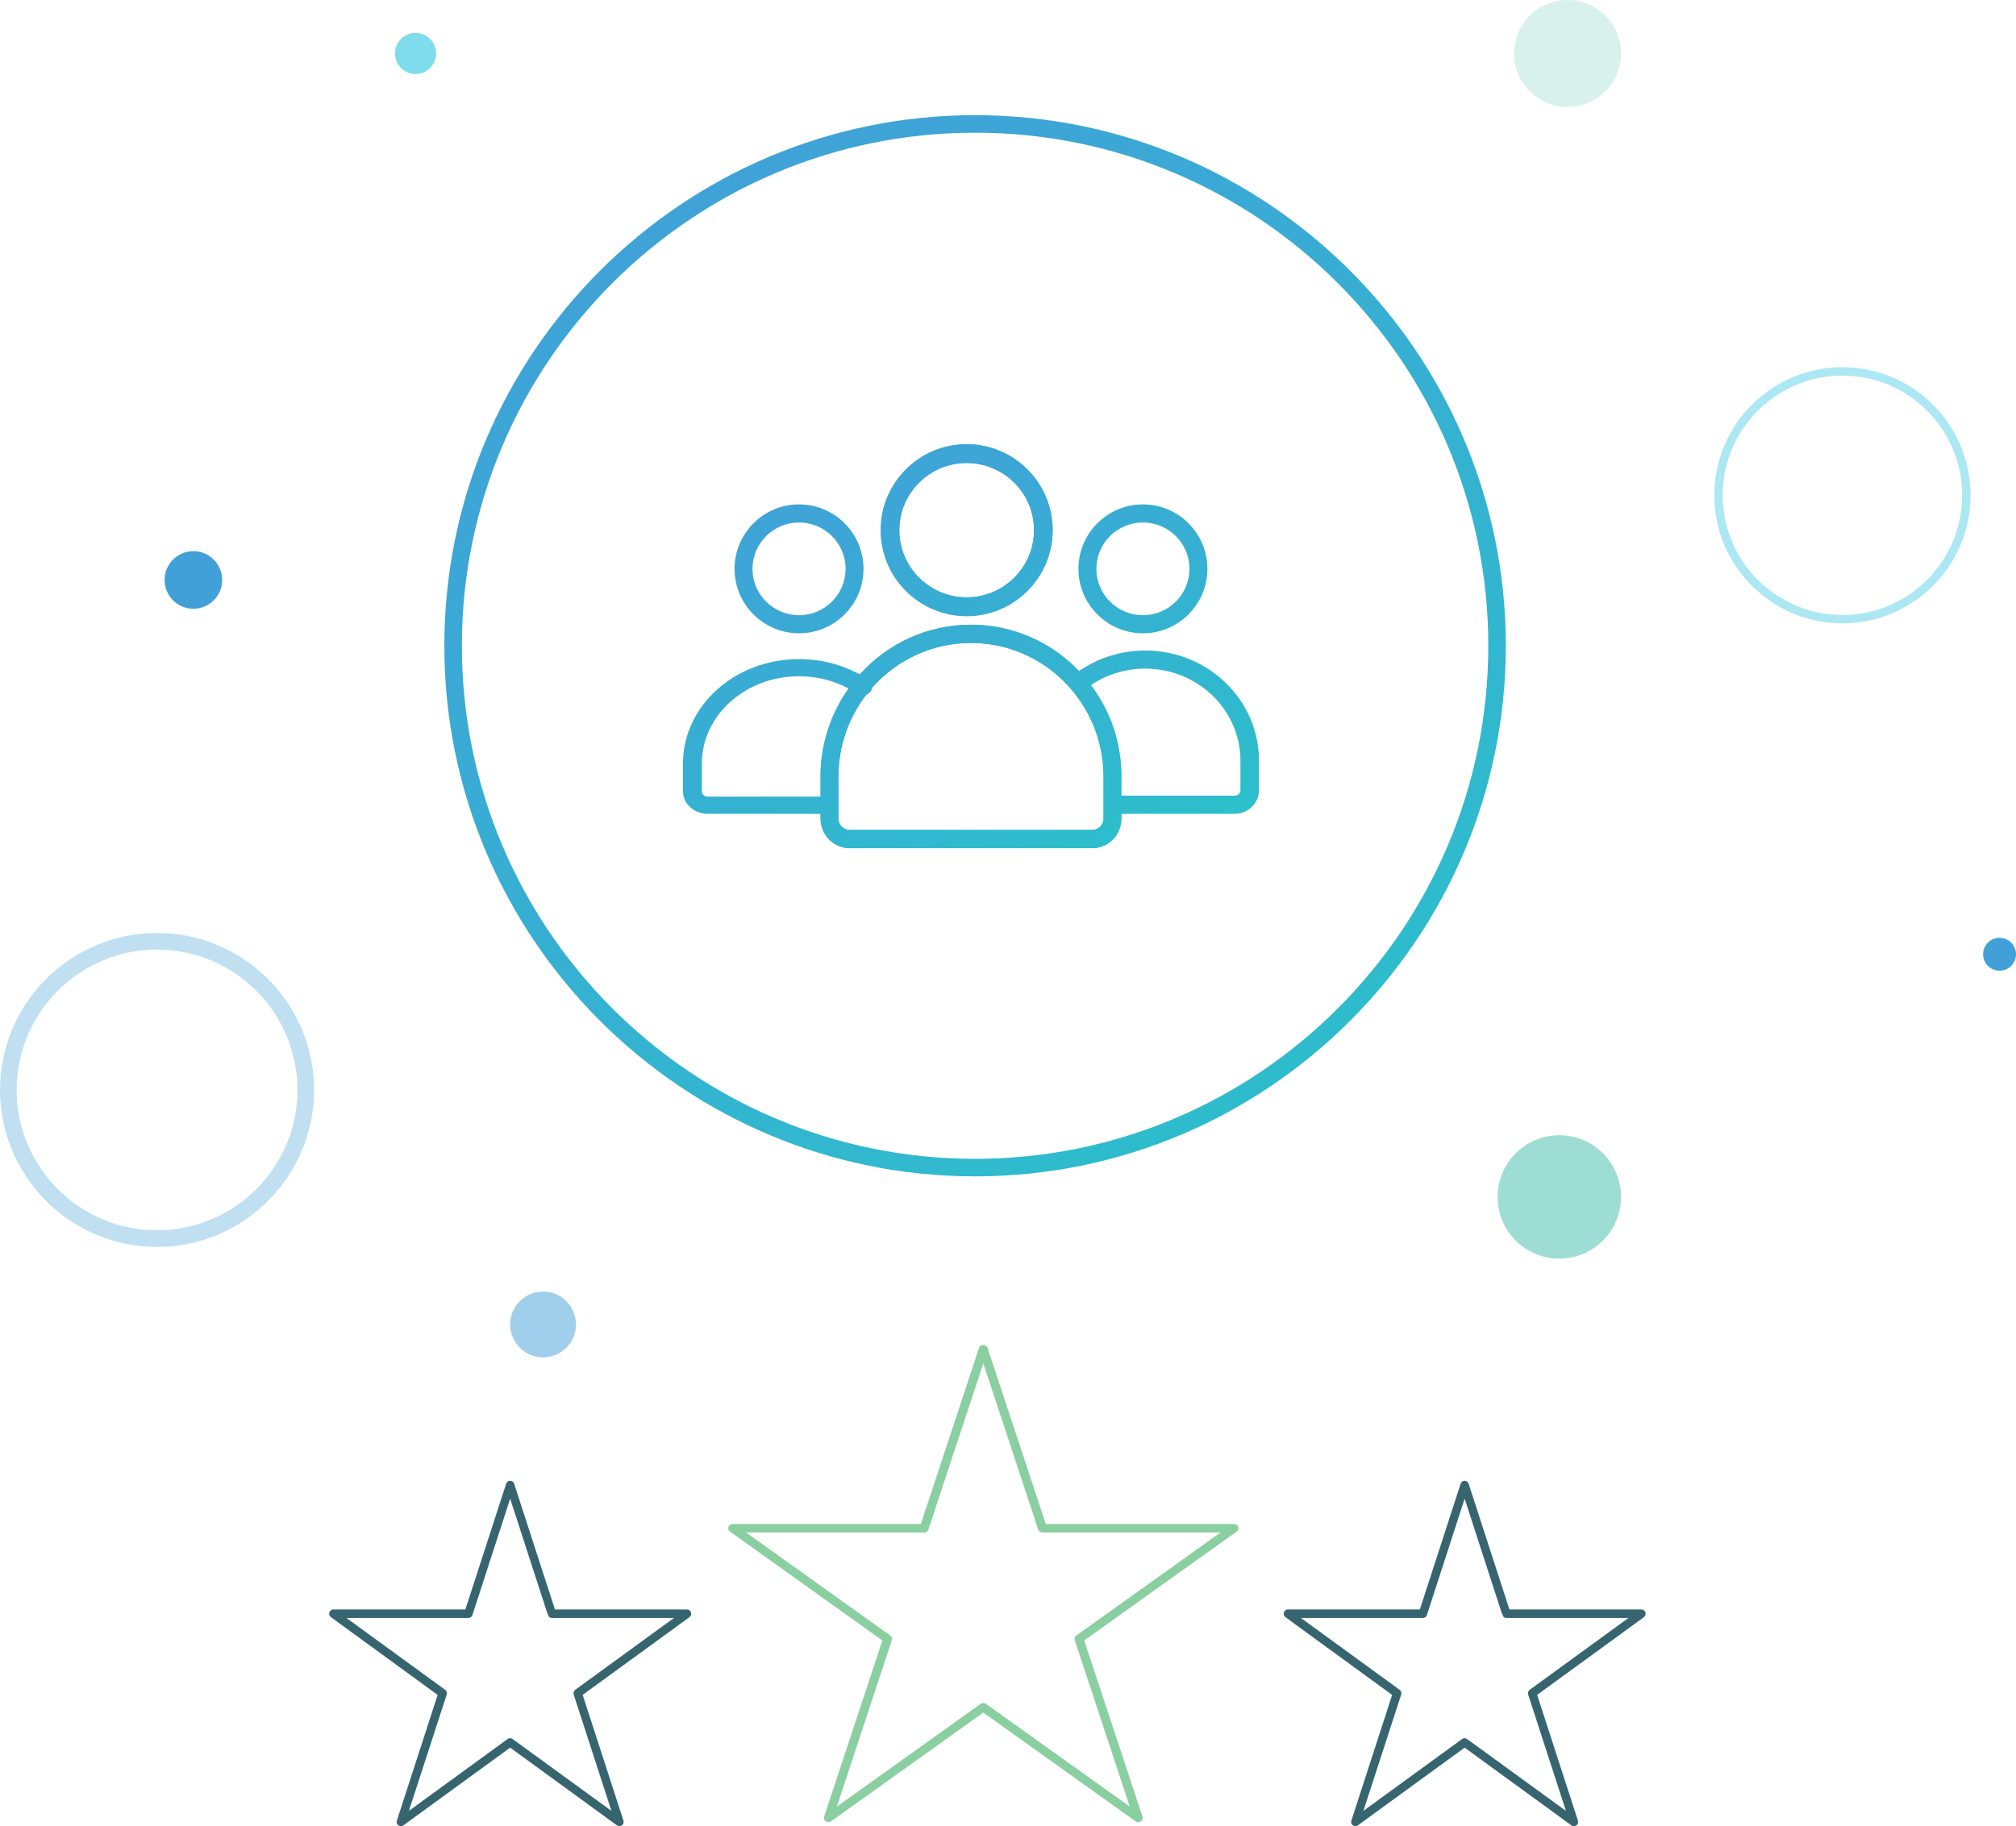 <svg width="245" height="222" viewBox="0 0 245 222" fill="none" xmlns="http://www.w3.org/2000/svg">
<path fill-rule="evenodd" clip-rule="evenodd" d="M54 78.5C54 114.063 82.936 143 118.5 143C154.063 143 183 114.063 183 78.5C183 42.937 154.063 14 118.5 14C82.936 14 54 42.937 54 78.5ZM56.131 78.5C56.131 44.108 84.108 16.131 118.5 16.131C152.892 16.131 180.869 44.108 180.869 78.5C180.869 112.892 152.892 140.869 118.5 140.869C84.108 140.869 56.131 112.892 56.131 78.5Z" fill="url(#paint0_linear_4191_2699)"/>
<path d="M48.729 222C48.645 221.998 48.561 221.977 48.486 221.937C48.411 221.897 48.347 221.841 48.297 221.772C48.25 221.708 48.22 221.633 48.208 221.555C48.197 221.476 48.206 221.396 48.233 221.321V221.313L53.187 206.034L40.213 196.58C40.126 196.516 40.062 196.425 40.029 196.322C39.996 196.219 39.996 196.109 40.029 196.006C40.062 195.902 40.126 195.812 40.213 195.748C40.3 195.683 40.405 195.648 40.513 195.646H56.556L61.513 180.356V180.351C61.548 180.25 61.613 180.162 61.7 180.1C61.786 180.037 61.891 180.004 61.997 180.004C62.104 180.004 62.208 180.037 62.295 180.1C62.382 180.162 62.447 180.25 62.481 180.351L67.105 194.612L67.442 195.65H83.487C83.596 195.65 83.701 195.685 83.789 195.749C83.876 195.813 83.941 195.903 83.974 196.006V196.014C84.006 196.117 84.005 196.228 83.971 196.33C83.937 196.432 83.871 196.521 83.784 196.585L70.81 206.029L75.766 221.315V221.321C75.799 221.424 75.798 221.535 75.764 221.637C75.731 221.74 75.666 221.829 75.578 221.893C75.491 221.957 75.386 221.991 75.278 221.991C75.171 221.991 75.066 221.957 74.978 221.893L61.999 212.444L49.019 221.895C48.937 221.961 48.835 221.997 48.729 222ZM61.999 211.3C62.107 211.301 62.212 211.336 62.299 211.4L74.305 220.13L69.72 205.992V205.987C69.688 205.884 69.688 205.773 69.722 205.67C69.756 205.567 69.821 205.477 69.908 205.413L81.908 196.679H67.072C66.98 196.679 66.889 196.654 66.81 196.606C66.731 196.559 66.666 196.491 66.622 196.409V196.243L66.529 196.151L61.999 182.178L57.413 196.323C57.38 196.426 57.315 196.516 57.228 196.58C57.14 196.644 57.035 196.679 56.926 196.679H42.099L54.099 205.414C54.187 205.478 54.252 205.567 54.286 205.67C54.32 205.772 54.321 205.883 54.289 205.986L49.693 220.13L61.699 211.389C61.786 211.325 61.892 211.291 61.999 211.291V211.3Z" fill="#366570"/>
<path d="M164.725 222C164.641 221.998 164.558 221.977 164.483 221.937C164.408 221.897 164.343 221.841 164.293 221.772C164.246 221.708 164.216 221.633 164.205 221.555C164.193 221.476 164.202 221.396 164.229 221.321V221.313L169.183 206.034L156.209 196.58C156.123 196.516 156.058 196.425 156.025 196.322C155.992 196.219 155.992 196.109 156.025 196.006C156.058 195.902 156.122 195.812 156.209 195.748C156.296 195.683 156.401 195.648 156.509 195.646H172.552L177.509 180.356V180.351C177.544 180.25 177.609 180.162 177.696 180.1C177.782 180.037 177.887 180.004 177.993 180.004C178.1 180.004 178.204 180.037 178.291 180.1C178.378 180.162 178.443 180.25 178.477 180.351L183.101 194.612L183.438 195.65H199.483C199.592 195.65 199.697 195.685 199.785 195.749C199.872 195.813 199.937 195.903 199.97 196.006V196.014C200.002 196.117 200.001 196.228 199.967 196.33C199.933 196.432 199.868 196.521 199.78 196.585L186.806 206.029L191.762 221.315V221.321C191.795 221.424 191.794 221.535 191.761 221.637C191.727 221.74 191.662 221.829 191.574 221.893C191.487 221.957 191.382 221.991 191.274 221.991C191.167 221.991 191.062 221.957 190.974 221.893L177.995 212.444L165.015 221.895C164.933 221.961 164.831 221.997 164.725 222ZM177.995 211.3C178.104 211.301 178.209 211.336 178.295 211.4L190.301 220.13L185.716 205.992V205.987C185.684 205.884 185.684 205.773 185.718 205.67C185.752 205.567 185.817 205.477 185.904 205.413L197.904 196.679H183.068C182.976 196.679 182.885 196.654 182.806 196.606C182.727 196.559 182.662 196.491 182.618 196.409V196.243L182.525 196.151L177.995 182.178L173.409 196.323C173.376 196.426 173.311 196.516 173.224 196.58C173.136 196.644 173.031 196.679 172.922 196.679H158.095L170.095 205.414C170.183 205.478 170.248 205.567 170.282 205.67C170.316 205.772 170.317 205.883 170.285 205.986L165.689 220.13L177.695 211.389C177.782 211.325 177.888 211.291 177.995 211.291V211.3Z" fill="#366570"/>
<path opacity="0.77" fill-rule="evenodd" clip-rule="evenodd" d="M138.651 221.396C138.456 221.535 138.186 221.535 137.991 221.395L119.499 208.181L101.008 221.395C100.812 221.535 100.542 221.535 100.347 221.395C100.158 221.26 100.091 221.033 100.156 220.836L107.232 199.414L88.715 186.18C88.526 186.045 88.459 185.819 88.524 185.622L88.525 185.62C88.591 185.419 88.792 185.26 89.045 185.26H111.908L118.979 163.856C119.024 163.718 119.094 163.642 119.167 163.594C119.25 163.538 119.366 163.5 119.499 163.5C119.632 163.5 119.749 163.538 119.832 163.594C119.905 163.643 119.975 163.719 120.021 163.857L127.091 185.26H149.953C150.118 185.26 150.221 185.308 150.29 185.361C150.368 185.42 150.434 185.511 150.471 185.622C150.508 185.734 150.507 185.841 150.482 185.925C150.46 185.998 150.412 186.089 150.284 186.18L131.766 199.414L138.842 220.837C138.907 221.033 138.841 221.26 138.651 221.396ZM112.311 186.285H90.663L108.197 198.817C108.386 198.951 108.453 199.177 108.388 199.375L101.704 219.611L119.17 207.129C119.365 206.99 119.635 206.99 119.83 207.129L137.295 219.611L130.611 199.375C130.546 199.179 130.612 198.952 130.803 198.816L148.336 186.285H126.689C126.437 186.285 126.234 186.126 126.167 185.924L119.499 165.738L112.832 185.924C112.765 186.126 112.563 186.285 112.311 186.285Z" fill="#68C184"/>
<path opacity="0.33" fill-rule="evenodd" clip-rule="evenodd" d="M223.906 75.778C215.321 75.778 208.334 68.79 208.334 60.205C208.334 51.621 215.321 44.633 223.906 44.633C232.49 44.633 239.479 51.621 239.479 60.205C239.479 68.79 232.49 75.778 223.906 75.778ZM223.906 45.657C215.882 45.657 209.358 52.181 209.358 60.205C209.358 68.229 215.882 74.754 223.906 74.754C231.93 74.754 238.455 68.229 238.455 60.205C238.455 52.181 231.93 45.657 223.906 45.657Z" fill="#00BBDA"/>
<path opacity="0.33" fill-rule="evenodd" clip-rule="evenodd" d="M19.084 151.579C8.563 151.579 0 143.016 0 132.495C0 121.973 8.563 113.41 19.084 113.41C29.606 113.41 38.169 121.973 38.169 132.495C38.169 143.016 29.606 151.579 19.084 151.579ZM19.084 115.434C9.676 115.434 2.024 123.086 2.024 132.495C2.024 141.903 9.676 149.555 19.084 149.555C28.493 149.555 36.145 141.903 36.145 132.495C36.145 123.086 28.493 115.434 19.084 115.434Z" fill="#42A0D9"/>
<path opacity="0.22" d="M190.5 13C194.09 13 197 10.09 197 6.5C197 2.91 194.09 0 190.5 0C186.91 0 184 2.91 184 6.5C184 10.09 186.91 13 190.5 13Z" fill="#4EC0B0"/>
<path opacity="0.5" d="M50.5 9C51.881 9 53 7.881 53 6.5C53 5.119 51.881 4 50.5 4C49.119 4 48 5.119 48 6.5C48 7.881 49.119 9 50.5 9Z" fill="#00BBDA"/>
<path d="M23.5 74C25.433 74 27 72.433 27 70.5C27 68.567 25.433 67 23.5 67C21.567 67 20 68.567 20 70.5C20 72.433 21.567 74 23.5 74Z" fill="#42A0D9"/>
<path opacity="0.5" d="M66 165C68.209 165 70 163.209 70 161C70 158.791 68.209 157 66 157C63.791 157 62 158.791 62 161C62 163.209 63.791 165 66 165Z" fill="#42A0D9"/>
<path d="M243 118C244.105 118 245 117.105 245 116C245 114.895 244.105 114 243 114C241.895 114 241 114.895 241 116C241 117.105 241.895 118 243 118Z" fill="#42A0D9"/>
<path opacity="0.55" d="M189.5 153C193.642 153 197 149.642 197 145.5C197 141.358 193.642 138 189.5 138C185.358 138 182 141.358 182 145.5C182 149.642 185.358 153 189.5 153Z" fill="#4EC0B0"/>
<path fill-rule="evenodd" clip-rule="evenodd" d="M107.029 64.447C107.029 70.209 111.717 74.895 117.477 74.895C123.238 74.895 127.925 70.209 127.925 64.448C127.925 58.687 123.238 54 117.477 54C111.716 54 107.029 58.686 107.029 64.447ZM109.29 64.448C109.29 59.946 112.963 56.282 117.477 56.282C121.991 56.282 125.664 59.946 125.664 64.448C125.664 68.951 121.991 72.614 117.477 72.614C112.963 72.614 109.29 68.951 109.29 64.448Z" fill="url(#paint1_linear_4191_2699)"/>
<path fill-rule="evenodd" clip-rule="evenodd" d="M89.269 69.15C89.269 73.469 92.785 76.985 97.106 76.985C101.426 76.985 104.941 73.47 104.941 69.15C104.941 64.829 101.426 61.313 97.106 61.313C92.785 61.313 89.269 64.829 89.269 69.15ZM91.448 69.15C91.448 66.041 93.986 63.513 97.106 63.513C100.225 63.513 102.762 66.041 102.762 69.15C102.762 72.257 100.225 74.786 97.106 74.786C93.986 74.786 91.448 72.257 91.448 69.15Z" fill="url(#paint2_linear_4191_2699)"/>
<path fill-rule="evenodd" clip-rule="evenodd" d="M86.005 98.925H99.717V99.508C99.717 101.491 101.309 103.104 103.267 103.104H132.734C134.692 103.104 136.284 101.491 136.284 99.508V98.925H150.054C151.679 98.925 153.001 97.641 153.001 96.064V92.459C153.001 85.078 146.799 79.075 139.177 79.075C136.292 79.075 133.469 79.957 131.134 81.573C127.808 78.102 123.15 75.94 118 75.94C112.648 75.94 107.825 78.276 104.479 81.991C102.265 80.763 99.738 80.119 97.102 80.119C89.326 80.119 83 85.808 83 92.799V96.214C83 97.709 84.348 98.925 86.005 98.925ZM86.005 96.837H99.717V94.412C99.717 90.416 100.979 86.713 103.122 83.687C101.306 82.716 99.248 82.207 97.102 82.207C90.594 82.207 85.3 86.959 85.3 92.799V96.214C85.3 96.557 85.616 96.837 86.005 96.837ZM101.888 94.412C101.888 90.649 103.162 87.179 105.299 84.421C105.477 84.35 105.637 84.237 105.76 84.085C105.88 83.939 105.95 83.773 105.975 83.604C108.928 80.263 113.225 78.156 118 78.156C126.885 78.156 134.113 85.449 134.112 94.412V99.509C134.112 100.27 133.494 100.889 132.734 100.889H103.267C102.507 100.889 101.888 100.27 101.888 99.509V94.412ZM150.055 96.721H136.284V94.412C136.284 90.233 134.903 86.374 132.579 83.275C134.507 81.982 136.817 81.279 139.177 81.279C145.556 81.279 150.747 86.293 150.747 92.459V96.064C150.747 96.426 150.436 96.721 150.055 96.721Z" fill="url(#paint3_linear_4191_2699)"/>
<path fill-rule="evenodd" clip-rule="evenodd" d="M131.061 69.15C131.061 73.47 134.575 76.985 138.896 76.985C143.216 76.985 146.732 73.471 146.732 69.15C146.732 64.829 143.217 61.313 138.896 61.313C134.575 61.313 131.061 64.829 131.061 69.15ZM133.239 69.15C133.239 66.041 135.777 63.513 138.896 63.513C142.015 63.513 144.553 66.041 144.553 69.15C144.553 72.258 142.016 74.786 138.896 74.786C135.777 74.786 133.239 72.258 133.239 69.15Z" fill="url(#paint4_linear_4191_2699)"/>
<mask id="mask0_4191_2699" style="mask-type:alpha" maskUnits="userSpaceOnUse" x="98" y="52" width="39" height="56">
<path d="M131 81.5L133.5 84.5L137 87.5L136.5 93.5V99L137 100L134.5 106.5C127 106.833 111.8 107.5 111 107.5C110.2 107.5 103.333 104.5 100 103L99.5 100.5V96.5L98.5 92.5L102.5 84.5L105.5 80.5C105.667 79.5 106 77.4 106 77C106 76.6 106.667 72.833 107 71L106 61L106.5 55L112.5 52.5H124.5L128 56L129.5 59V62.5L129 71.5L129.5 77.5L131 81.5Z" fill="#D9D9D9"/>
</mask>
<g mask="url(#mask0_4191_2699)">
<path fill-rule="evenodd" clip-rule="evenodd" d="M107.029 64.447C107.029 70.209 111.717 74.895 117.477 74.895C123.238 74.895 127.925 70.209 127.925 64.448C127.925 58.687 123.238 54 117.477 54C111.716 54 107.029 58.686 107.029 64.447ZM109.29 64.448C109.29 59.946 112.963 56.282 117.477 56.282C121.991 56.282 125.664 59.946 125.664 64.448C125.664 68.951 121.991 72.614 117.477 72.614C112.963 72.614 109.29 68.951 109.29 64.448Z" fill="url(#paint5_linear_4191_2699)"/>
<path fill-rule="evenodd" clip-rule="evenodd" d="M89.269 69.15C89.269 73.469 92.785 76.985 97.106 76.985C101.426 76.985 104.941 73.47 104.941 69.15C104.941 64.829 101.426 61.313 97.106 61.313C92.785 61.313 89.269 64.829 89.269 69.15ZM91.448 69.15C91.448 66.041 93.986 63.513 97.106 63.513C100.225 63.513 102.762 66.041 102.762 69.15C102.762 72.257 100.225 74.786 97.106 74.786C93.986 74.786 91.448 72.257 91.448 69.15Z" fill="url(#paint6_linear_4191_2699)"/>
<path fill-rule="evenodd" clip-rule="evenodd" d="M86.005 98.925H99.717V99.508C99.717 101.491 101.309 103.104 103.267 103.104H132.734C134.692 103.104 136.284 101.491 136.284 99.508V98.925H150.054C151.679 98.925 153.001 97.641 153.001 96.064V92.459C153.001 85.078 146.799 79.075 139.177 79.075C136.292 79.075 133.469 79.957 131.134 81.573C127.808 78.102 123.15 75.94 118 75.94C112.648 75.94 107.825 78.276 104.479 81.991C102.265 80.763 99.738 80.119 97.102 80.119C89.326 80.119 83 85.808 83 92.799V96.214C83 97.709 84.348 98.925 86.005 98.925ZM86.005 96.837H99.717V94.412C99.717 90.416 100.979 86.713 103.122 83.687C101.306 82.716 99.248 82.207 97.102 82.207C90.594 82.207 85.3 86.959 85.3 92.799V96.214C85.3 96.557 85.616 96.837 86.005 96.837ZM101.888 94.412C101.888 90.649 103.162 87.179 105.299 84.421C105.477 84.35 105.637 84.237 105.76 84.085C105.88 83.939 105.95 83.773 105.975 83.604C108.928 80.263 113.225 78.156 118 78.156C126.885 78.156 134.113 85.449 134.112 94.412V99.509C134.112 100.27 133.494 100.889 132.734 100.889H103.267C102.507 100.889 101.888 100.27 101.888 99.509V94.412ZM150.055 96.721H136.284V94.412C136.284 90.233 134.903 86.374 132.579 83.275C134.507 81.982 136.817 81.279 139.177 81.279C145.556 81.279 150.747 86.293 150.747 92.459V96.064C150.747 96.426 150.436 96.721 150.055 96.721Z" fill="url(#paint7_linear_4191_2699)"/>
<path fill-rule="evenodd" clip-rule="evenodd" d="M131.061 69.15C131.061 73.47 134.575 76.985 138.896 76.985C143.216 76.985 146.732 73.471 146.732 69.15C146.732 64.829 143.217 61.313 138.896 61.313C134.575 61.313 131.061 64.829 131.061 69.15ZM133.239 69.15C133.239 66.041 135.777 63.513 138.896 63.513C142.015 63.513 144.553 66.041 144.553 69.15C144.553 72.258 142.016 74.786 138.896 74.786C135.777 74.786 133.239 72.258 133.239 69.15Z" fill="url(#paint8_linear_4191_2699)"/>
</g>
<defs>
<linearGradient id="paint0_linear_4191_2699" x1="75.5" y1="14" x2="161.513" y2="143.006" gradientUnits="userSpaceOnUse">
<stop stop-color="#41A0D9"/>
<stop offset="1" stop-color="#2CBFCC"/>
</linearGradient>
<linearGradient id="paint1_linear_4191_2699" x1="94.667" y1="54" x2="121.889" y2="112.204" gradientUnits="userSpaceOnUse">
<stop stop-color="#41A0D9"/>
<stop offset="1" stop-color="#2CBFCC"/>
</linearGradient>
<linearGradient id="paint2_linear_4191_2699" x1="94.667" y1="54" x2="121.889" y2="112.204" gradientUnits="userSpaceOnUse">
<stop stop-color="#41A0D9"/>
<stop offset="1" stop-color="#2CBFCC"/>
</linearGradient>
<linearGradient id="paint3_linear_4191_2699" x1="94.667" y1="54" x2="121.889" y2="112.204" gradientUnits="userSpaceOnUse">
<stop stop-color="#41A0D9"/>
<stop offset="1" stop-color="#2CBFCC"/>
</linearGradient>
<linearGradient id="paint4_linear_4191_2699" x1="94.667" y1="54" x2="121.889" y2="112.204" gradientUnits="userSpaceOnUse">
<stop stop-color="#41A0D9"/>
<stop offset="1" stop-color="#2CBFCC"/>
</linearGradient>
<linearGradient id="paint5_linear_4191_2699" x1="94.667" y1="54" x2="121.889" y2="112.204" gradientUnits="userSpaceOnUse">
<stop stop-color="#41A0D9"/>
<stop offset="1" stop-color="#2CBFCC"/>
</linearGradient>
<linearGradient id="paint6_linear_4191_2699" x1="94.667" y1="54" x2="121.889" y2="112.204" gradientUnits="userSpaceOnUse">
<stop stop-color="#41A0D9"/>
<stop offset="1" stop-color="#2CBFCC"/>
</linearGradient>
<linearGradient id="paint7_linear_4191_2699" x1="94.667" y1="54" x2="121.889" y2="112.204" gradientUnits="userSpaceOnUse">
<stop stop-color="#41A0D9"/>
<stop offset="1" stop-color="#2CBFCC"/>
</linearGradient>
<linearGradient id="paint8_linear_4191_2699" x1="94.667" y1="54" x2="121.889" y2="112.204" gradientUnits="userSpaceOnUse">
<stop stop-color="#41A0D9"/>
<stop offset="1" stop-color="#2CBFCC"/>
</linearGradient>
</defs>
</svg>

